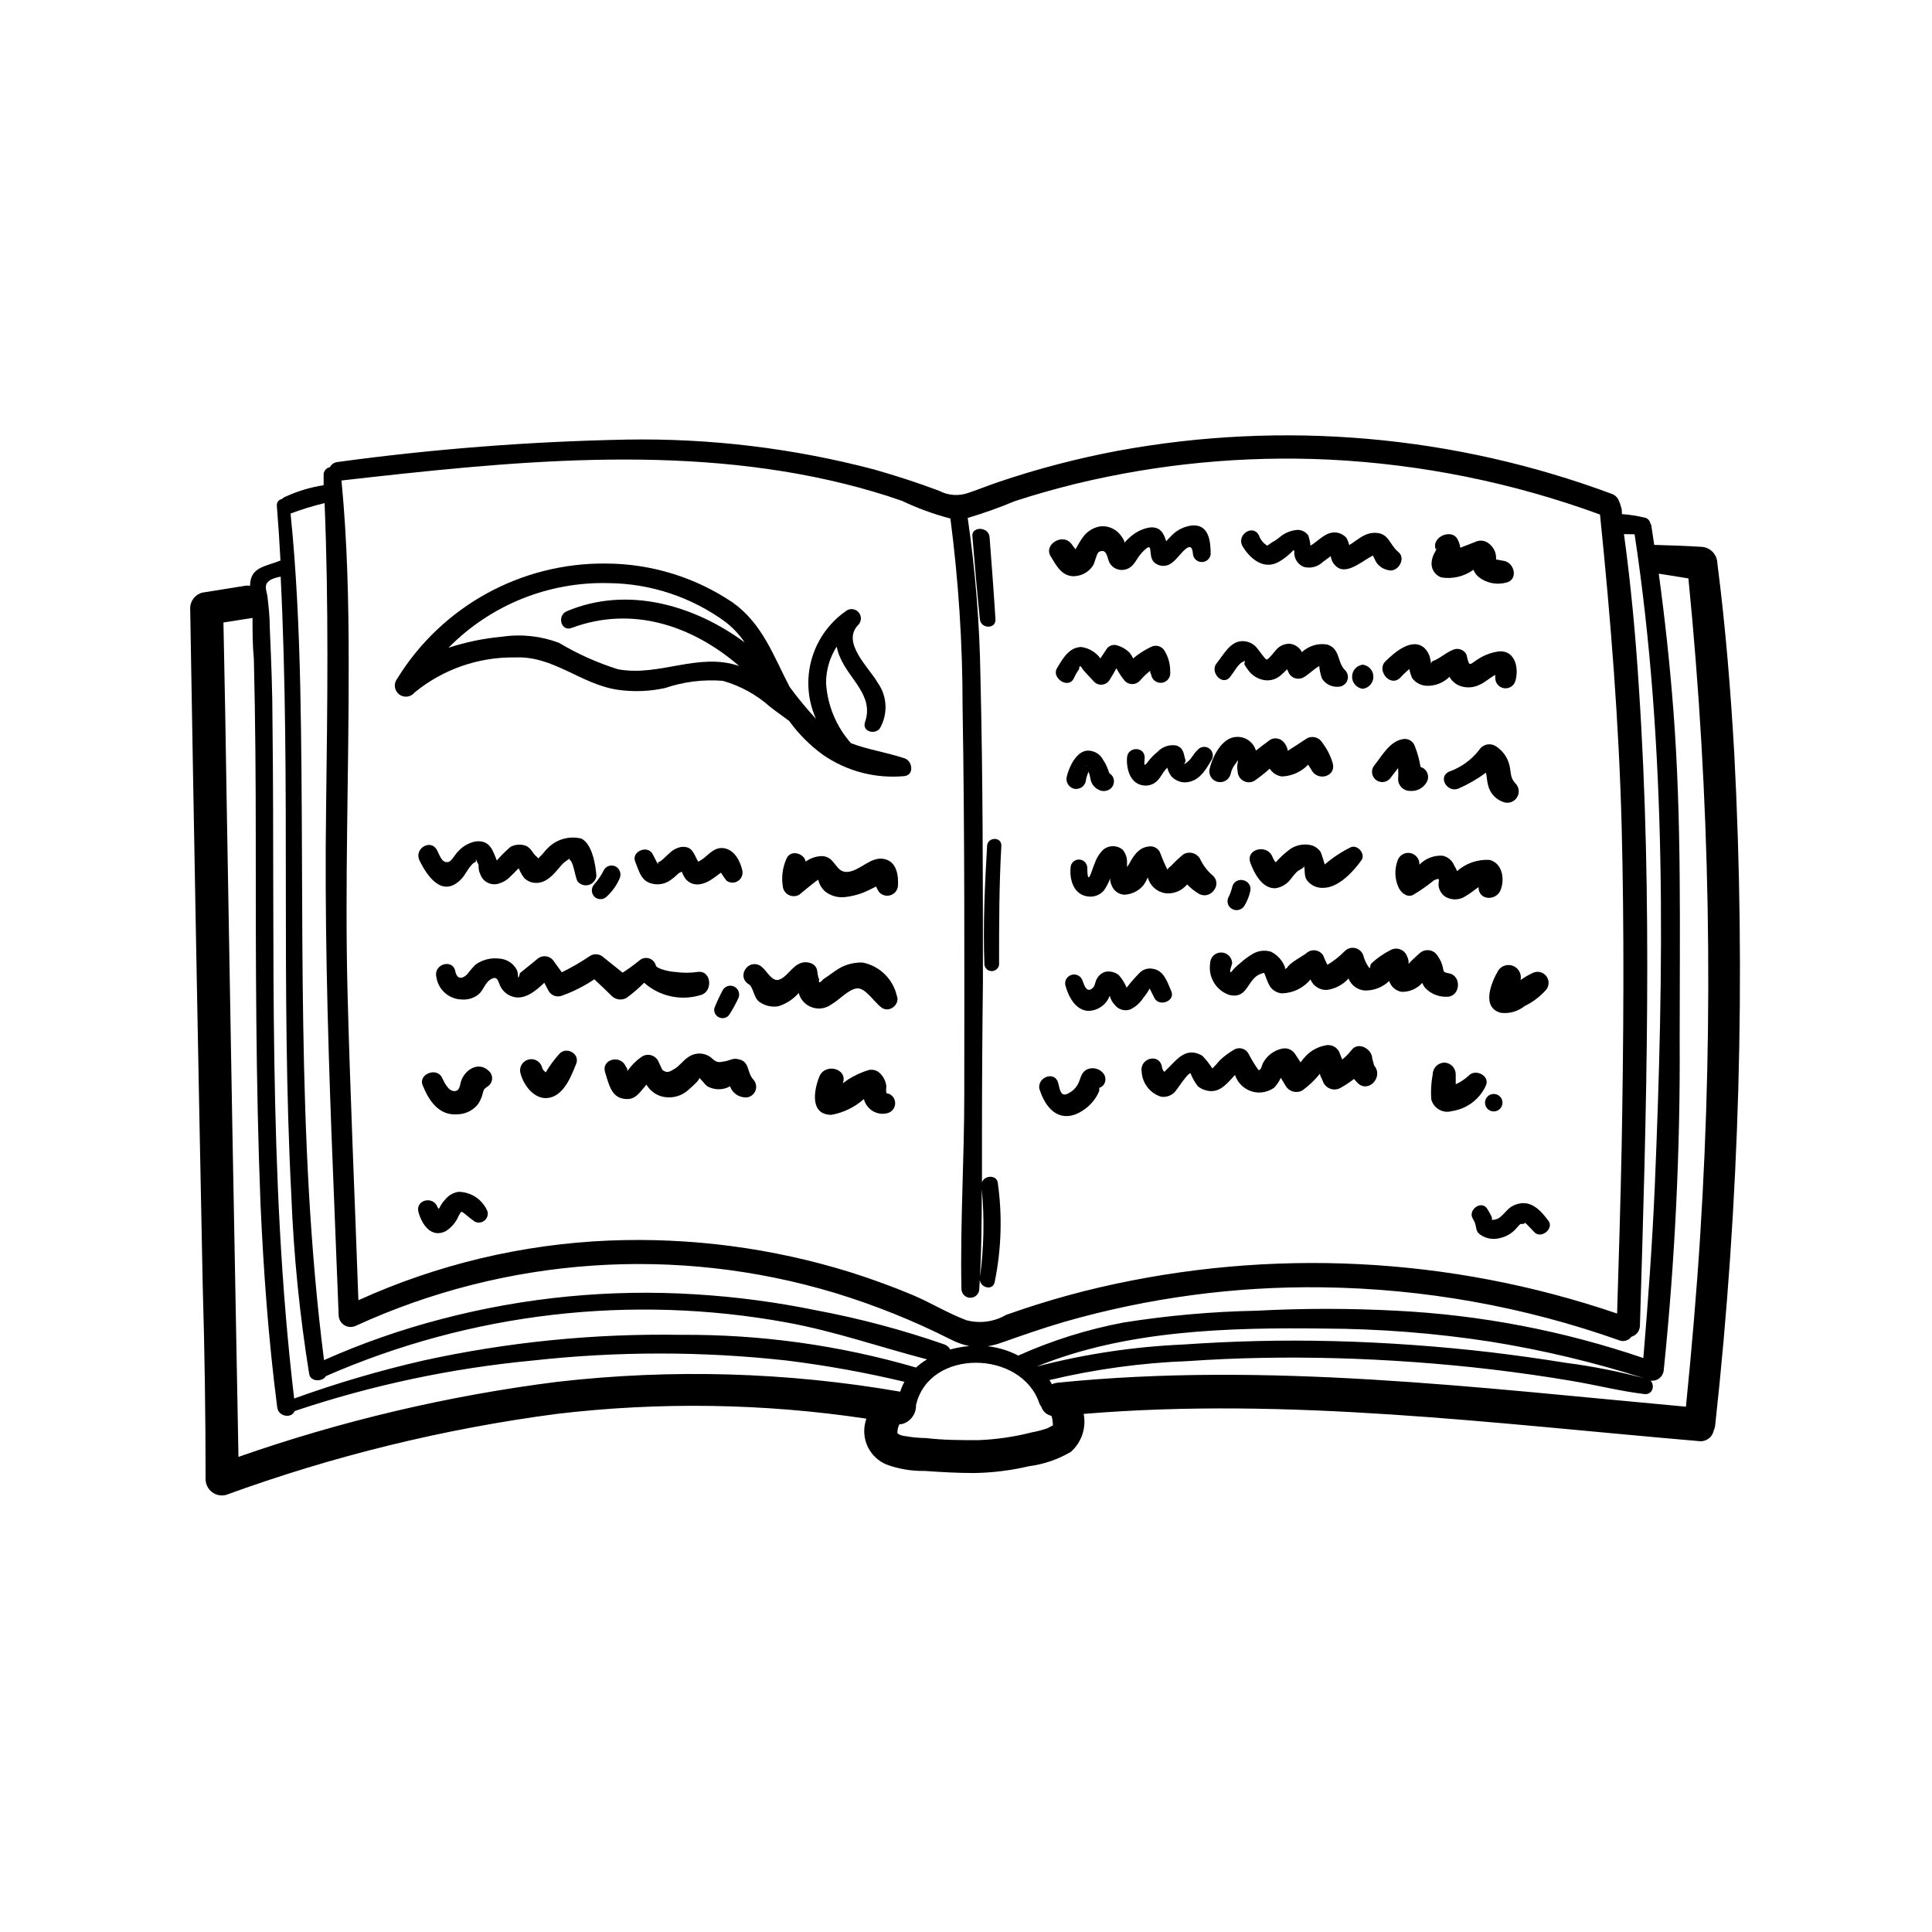 <?xml version="1.0" encoding="UTF-8"?>
<!-- Uploaded to: SVG Repo, www.svgrepo.com, Generator: SVG Repo Mixer Tools -->
<svg fill="#000000" width="800px" height="800px" version="1.1" viewBox="144 144 512 512" xmlns="http://www.w3.org/2000/svg">
 <g>
  <path d="m298.08 366.24c-3.234-0.809-6.652 0.172-8.969 2.57-0.656 0.605-1.16 1.41-1.812 2.016-0.656 0.605-0.605 0.656-0.605 0.707 0 0.051 0 0-0.352-0.402-1.258-0.906-1.461-2.469-3.223-3.074h-0.004c-1.293-0.395-2.691-0.25-3.879 0.402-1.266 1.113-2.461 2.309-3.574 3.574-1.109-2.719-1.812-5.492-5.691-5.039l-0.004 0.004c-1.824 0.387-3.469 1.359-4.684 2.769-0.555 0.504-1.613 2.418-2.316 2.621-1.863 0.605-2.469-1.863-3.176-3.125-1.664-3.074-6.098-0.352-4.637 2.719 2.066 4.281 6.098 10.078 11.035 5.039 1.211-1.16 2.367-4.133 3.93-4.637v-0.707l0.707 1.562c0 0.707 0 1.562 0.402 2.266v0.004c0.297 1.031 1.008 1.895 1.957 2.387 0.953 0.496 2.062 0.582 3.078 0.234 1.109-0.324 2.117-0.934 2.922-1.762l2.266-2.266 0.504 1.059 0.004-0.004c0.258 0.539 0.578 1.047 0.957 1.512 0.84 0.844 1.98 1.316 3.172 1.309 2.719 0 4.484-2.117 6.098-3.981 0.539-0.746 1.203-1.395 1.965-1.914 1.211-0.707 0.25-0.805 1.059 0 0.805 0.805 1.211 4.231 1.812 5.441 0.703 0.91 1.887 1.305 2.996 0.996 1.105-0.312 1.914-1.262 2.043-2.406-0.203-2.719-1.059-8.414-3.981-9.875z"/>
  <path d="m340.75 374.81c-0.504-2.469-2.066-5.691-5.039-6.047-2.973-0.352-4.484 2.719-6.699 3.578-1.16-1.965-1.41-4.231-4.535-3.879-1.145 0.227-2.195 0.785-3.023 1.609-0.906 0.707-2.016 2.117-3.074 2.469v0.555l-1.41-2.719c-1.258-2.57-5.742-0.754-4.637 1.965 1.109 2.719 1.613 5.492 5.039 5.945h0.004c1.465 0.223 2.957-0.121 4.18-0.957 0.441-0.293 0.863-0.613 1.262-0.957l1.109-1.008 0.754-0.352v-0.004c0.215 0.605 0.5 1.18 0.855 1.715 0.723 1.012 1.879 1.629 3.125 1.664 2.57 0 4.383-1.664 6.398-3.125 0.449 0.73 0.938 1.434 1.461 2.117 0.871 0.648 2.051 0.707 2.981 0.141 0.93-0.566 1.426-1.637 1.25-2.711z"/>
  <path d="m378.48 371.68c-3.629-0.906-6.398 3.023-9.773 3.375-3.375 0.352-3.223-4.082-6.852-4.18-1.562 0.02-3.078 0.531-4.332 1.461-0.402-2.168-3.879-3.273-5.039-0.906-1.141 2.469-1.477 5.238-0.957 7.91 0.238 0.875 0.871 1.59 1.707 1.934 0.84 0.348 1.789 0.281 2.574-0.172 0.555-0.402 3.68-3.125 5.039-3.981 0.262 1.207 0.895 2.301 1.816 3.125 1.426 1.121 3.227 1.66 5.035 1.512 2.316-0.23 4.57-0.879 6.652-1.914l1.812-0.906v-0.004c0.203 0.496 0.457 0.969 0.758 1.414 0.723 0.863 1.887 1.223 2.973 0.918 1.086-0.305 1.895-1.215 2.062-2.332 0.203-2.922-0.301-6.496-3.477-7.254z"/>
  <path d="m289.41 406.65c0.656 1.113 1.977 1.648 3.223 1.309 3.133-1.086 6.113-2.578 8.867-4.434 1.562 1.461 3.125 2.922 4.637 4.434 1.039 1.008 2.613 1.215 3.879 0.504 1.672-1.203 3.242-2.555 4.684-4.027 4.117 3.664 9.859 4.891 15.113 3.223 3.176-0.957 2.719-6.5-0.805-6.098-2.055 0.305-4.141 0.305-6.195 0-1.008 0-5.039-0.805-5.039-1.812-0.273-0.883-0.98-1.559-1.871-1.797-0.891-0.234-1.84 0.008-2.512 0.637-1.406 1.133-2.871 2.191-4.383 3.176l-5.039-4.031c-0.938-0.93-2.383-1.117-3.527-0.453-2.414 1.637-4.938 3.102-7.559 4.383l-2.117-2.922h0.004c-0.469-0.723-1.234-1.199-2.09-1.309-0.855-0.105-1.711 0.172-2.344 0.754-1.512 1.211-2.973 2.469-4.535 3.68-0.352 1.41-0.504 1.562-0.555 0.453 0-0.531-0.141-1.051-0.402-1.512-0.945-1.609-2.625-2.644-4.484-2.769-2.219-0.281-4.465 0.277-6.297 1.559-0.805 0.797-1.547 1.656-2.219 2.57-1.309 1.309-2.719 1.461-3.176-0.754-0.656-3.426-5.793-1.965-5.039 1.461h0.004c0.465 3.348 3.269 5.879 6.652 5.996 1.582 0.145 3.16-0.305 4.434-1.262 1.461-1.16 1.762-3.223 3.426-4.133 1.664-0.906 1.762 0.352 2.418 1.812v0.004c0.695 1.477 2.035 2.555 3.625 2.922 2.973 0.707 5.742-1.562 8.062-3.777z"/>
  <path d="m372.64 399.09c-2.203-0.09-4.391 0.453-6.297 1.562-1.059 0.656-2.066 1.41-3.074 2.117l-1.109 0.754c-0.957 1.109-1.309 1.059-1.059 0-0.805-1.461 0-2.922-1.715-4.031l0.004 0.004c-1.172-0.656-2.602-0.656-3.777 0-1.863 0.906-3.375 3.727-5.34 4.18-1.965 0.453-3.273-3.023-5.039-3.879-3.223-1.512-5.996 3.074-2.82 5.039 1.211 0.656 1.309 3.527 2.769 4.637v-0.004c1.453 1.059 3.266 1.492 5.039 1.211 2.109-0.641 3.992-1.863 5.441-3.527 0.473 1.777 1.793 3.203 3.531 3.809 1.734 0.609 3.66 0.312 5.133-0.785 1.965-1.059 4.383-3.879 6.648-4.231 2.266-0.352 4.484 3.426 6.602 5.039s5.039-0.855 4.082-3.125c-1.031-4.438-4.555-7.863-9.02-8.77z"/>
  <path d="m266.29 430.23c-0.453 1.16-0.301 2.922-1.914 2.922s-2.672-2.418-3.273-3.629c-1.41-2.82-6.449-0.805-5.039 2.215 1.664 4.082 4.332 8.012 9.27 7.559v0.004c2.059-0.066 3.988-1.023 5.289-2.621 0.582-0.824 1.008-1.746 1.258-2.719 0.301-1.211 0.301-1.309 1.309-2.016h0.004c0.664-0.41 1.109-1.098 1.207-1.871 0.098-0.773-0.16-1.551-0.703-2.109-2.621-2.773-6.199-0.758-7.406 2.266z"/>
  <path d="m292.34 423.17c-1.414 1.547-2.664 3.234-3.731 5.039l-0.605-0.605c-0.23-0.312-0.383-0.672-0.453-1.055-0.566-1.398-2.086-2.148-3.539-1.75-1.453 0.398-2.375 1.82-2.152 3.309 0.754 3.426 3.828 7.609 7.758 6.801 3.93-0.805 5.793-5.793 7.106-9.07 0.957-2.566-2.519-4.531-4.383-2.668z"/>
  <path d="m339.54 424.68c-1.211-0.301-1.965 0.25-3.074 0.504-2.215 0.453-2.469 0.504-4.082-0.957-1.801-1.367-4.293-1.367-6.094 0-1.258 0.805-2.215 2.266-3.527 3.023-1.309 0.754-1.863 1.258-3.223 0.301l-1.211-2.57v0.004c-0.852-1.398-2.66-1.871-4.082-1.059-1.566 1.043-2.914 2.379-3.981 3.93 0-0.402 0-0.805-0.402-1.16-1.309-3.324-6.602-2.066-5.492 1.512 1.109 3.578 1.766 7.055 5.894 7.055 2.367 0 3.527-2.117 5.039-3.828 0.859 1.453 2.223 2.547 3.828 3.07 2.703 0.797 5.625 0.043 7.609-1.965 0.402-0.352 2.922-2.469 2.519-2.922 0.555 0.352 1.613 1.914 2.215 2.266v0.004c1.863 1.039 4.133 1.039 5.996 0 0.52 1.516 1.84 2.621 3.426 2.871 1.219 0.301 2.488-0.238 3.117-1.32 0.629-1.086 0.469-2.457-0.398-3.367-1.812-2.062-0.855-4.887-4.078-5.391z"/>
  <path d="m379.85 434c-0.656-0.352-0.805 0-0.957-0.504s0-1.41 0-1.664v0.004c-0.152-1.309-0.758-2.523-1.715-3.426-0.805-0.801-1.977-1.105-3.074-0.809-1.879 0.586-3.676 1.418-5.34 2.469l-1.41 1.008c1.461-3.879-4.734-5.543-6.246-1.715-1.512 3.828-2.418 10.078 3.223 10.078 3.203-0.574 6.184-2.023 8.617-4.18 0.148 0.66 0.438 1.281 0.855 1.812 1.27 1.762 3.519 2.512 5.594 1.863 1.008-0.348 1.719-1.258 1.816-2.32 0.098-1.066-0.434-2.09-1.363-2.617z"/>
  <path d="m265.53 459.85c-1.391 0.195-2.652 0.918-3.527 2.016-0.645 0.633-1.156 1.387-1.512 2.215l-0.301 0.25v0.004c-0.102-0.141-0.188-0.293-0.25-0.453-1.16-3.074-5.945-1.914-5.039 1.359 0.906 3.273 3.375 6.953 7.203 5.039 1.535-0.953 2.731-2.363 3.426-4.031 0.805-1.309 0.504-1.461 1.863-0.402 0.758 0.66 1.551 1.281 2.371 1.863 0.824 0.449 1.844 0.367 2.586-0.211 0.746-0.582 1.074-1.547 0.84-2.461-1.277-3.109-4.297-5.156-7.66-5.188z"/>
  <path d="m544.69 463.68c-1.562 0.855-2.672 3.125-4.332 3.477-1.664 0.352-0.605 0-1.16-0.906-0.352-0.734-0.758-1.441-1.207-2.117-1.664-2.066-5.039 0.656-3.68 2.82 1.359 2.168 0.352 3.023 1.965 4.231v0.004c1.465 1.031 3.301 1.379 5.039 0.957 1.738-0.34 3.312-1.246 4.484-2.57 0.344-0.426 0.715-0.832 1.109-1.207 0.754 0 1.109 0 1.16-0.301 0.051-0.301 2.316 2.316 2.82 2.719 1.965 1.41 5.039-1.461 3.375-3.375-2.469-3.328-5.34-5.996-9.574-3.731z"/>
  <path d="m427.91 296.67c2.32 0.219 4.562-0.895 5.793-2.871 0.402-0.605 0.957-3.273 1.512-3.527 2.215-1.16 2.215 1.863 2.82 2.871 0.848 1.512 2.621 2.242 4.285 1.762 2.266-0.605 2.82-2.922 4.281-4.434 3.477-3.68 1.41 0.555 3.176 2.469h-0.004c1.406 1.359 3.633 1.359 5.039 0 1.613-1.059 5.039-6.953 5.34-2.016 0.172 1.164 1.168 2.023 2.344 2.023 1.176 0 2.172-0.859 2.344-2.023 0-3.477-0.453-8.113-5.039-7.656-1.73 0.223-3.356 0.938-4.684 2.066-0.605 0.504-1.109 1.109-1.664 1.664l-0.402 0.453c-0.605-2.066-1.512-3.879-4.231-3.68h-0.004c-1.73 0.266-3.363 0.977-4.734 2.066-0.766 0.605-1.473 1.281-2.117 2.016v-0.402c-0.371-0.82-0.883-1.57-1.512-2.219-1.316-1.332-3.18-1.969-5.035-1.711-1.758 0.34-3.32 1.328-4.387 2.769-0.48 0.656-0.918 1.348-1.309 2.066-0.906 1.359-0.352 1.664-1.613 0-2.316-3.426-7.859 0-5.543 3.273 1.363 2.266 2.621 4.637 5.344 5.039z"/>
  <path d="m483.33 292.64c1.242-0.77 2.379-1.703 3.375-2.769h0.301v0.805h0.004c0.059 1.602 1.07 3.012 2.566 3.578 1.805 0.453 3.711-0.062 5.039-1.363l2.066-1.512v0.004c0.059 0.562 0.23 1.109 0.504 1.609 2.719 4.383 7.254 0 10.629-1.762 0.402 0.656 0.707 1.562 1.109 2.066 0.715 0.891 1.707 1.512 2.82 1.762 2.621 0.906 5.039-3.023 2.82-4.785-2.215-1.762-2.418-4.734-5.644-5.039-3.223-0.301-5.039 1.863-7.356 3.223l0.004 0.004c-0.16-0.648-0.398-1.273-0.707-1.867-0.68-0.797-1.629-1.316-2.668-1.461-2.82-0.352-4.684 2.168-6.902 3.477-0.094-0.906-0.281-1.801-0.555-2.668-0.652-0.969-1.754-1.539-2.922-1.512-1.66 0.125-3.246 0.758-4.535 1.812-0.684 0.578-1.426 1.082-2.215 1.512l-1.211 0.855c-1.039-0.609-1.828-1.578-2.215-2.719-1.512-3.023-5.793-0.352-4.484 2.621 2.117 3.727 6.047 6.848 10.176 4.129z"/>
  <path d="m525.95 297.02c2.996 0.488 6.059-0.234 8.516-2.016 0.32 0.766 0.82 1.441 1.461 1.965 2.019 1.551 4.637 2.086 7.106 1.461 3.527-0.707 2.316-5.543-0.754-5.844-0.25 0-1.309-0.301-1.812-0.301h-0.004c0.027-0.27 0.027-0.539 0-0.809-0.105-1.305-0.742-2.508-1.762-3.324-1.047-0.953-2.574-1.152-3.832-0.504l-3.879 1.512c-0.09-0.699-0.297-1.379-0.605-2.016-1.41-3.324-7.203-0.906-5.894 2.469 0.402-0.605 0.402-0.504 0 0.301l-0.402 0.754v0.004c-0.383 0.719-0.625 1.508-0.703 2.316-0.172 1.773 0.887 3.438 2.566 4.031zm8.113-4.383v0z"/>
  <path d="m446.05 324.43c0.836-0.977 1.762-1.871 2.769-2.668 0 0.352 0 0.656 0.25 1.008h0.004c0.195 1.391 1.48 2.359 2.871 2.164 1.391-0.195 2.359-1.48 2.168-2.871 0.047-1.988-0.477-3.945-1.512-5.641-0.762-1.238-2.359-1.656-3.629-0.957-1.68 0.809-3.254 1.824-4.684 3.019-0.258-0.555-0.578-1.082-0.961-1.559-0.934-0.902-2.074-1.559-3.324-1.918-1.082-0.316-2.246 0.141-2.82 1.109l-1.562 2.367c-1.203-1.645-3.019-2.734-5.039-3.019-3.273 0-5.039 3.223-6.5 5.691s3.023 5.594 4.484 2.621h0.004c0.391-0.867 0.863-1.691 1.41-2.469 0-0.906 0.352-1.008 0.754-0.25 0.402 0.754 2.469 2.719 3.223 3.629l0.004-0.004c0.574 0.578 1.391 0.855 2.199 0.746 0.812-0.109 1.527-0.59 1.93-1.301 0.605-0.957 1.211-1.965 1.762-3.023h0.004c0.625 1.18 1.367 2.293 2.215 3.324 0.516 0.555 1.234 0.867 1.992 0.867 0.754 0 1.473-0.312 1.988-0.867z"/>
  <path d="m469.98 323.42c0.754-0.906 2.168-3.477 3.223-3.93 1.059-0.453 0.707-0.707 0.555 0.555h0.004c0.289 0.508 0.609 0.996 0.957 1.461 1.008 1.441 2.547 2.422 4.281 2.723 1.504 0.246 3.043-0.16 4.231-1.109 0.652-0.555 1.273-1.145 1.867-1.762l0.504 1.109v-0.004c0.805 1.363 2.562 1.812 3.93 1.008 1.211-0.707 2.621-2.117 4.082-2.973h-0.004c0.098 1.117 0.332 2.219 0.707 3.277 0.906 1.496 2.586 2.356 4.332 2.215 1.039 0 1.973-0.629 2.367-1.586 0.398-0.957 0.18-2.062-0.555-2.797-2.168-2.117-1.211-5.691-4.734-6.801-2.426-0.414-4.906 0.332-6.699 2.016-0.629-1.242-1.844-2.074-3.227-2.219-1.117-0.035-2.211 0.344-3.074 1.059-0.555 0.453-2.519 3.125-3.023 3.125-0.504 0-2.316-2.973-3.176-3.68h0.004c-0.898-0.77-2.043-1.195-3.223-1.207-3.324 0-5.039 3.629-6.902 5.894-1.867 2.266 1.508 6.144 3.574 3.625z"/>
  <path d="m515.12 323.57c0.73-0.816 1.52-1.574 2.371-2.266 0.152 0.832 0.406 1.645 0.754 2.418 0.887 1.188 2.25 1.922 3.731 2.016 2.289 0.109 4.519-0.75 6.144-2.371 0.68 1.211 1.797 2.113 3.125 2.519 1.68 0.5 3.488 0.316 5.035-0.504 1.211-0.504 2.57-1.812 3.981-2.519v0.859c0.016 1.352 1.023 2.492 2.367 2.668 1.34 0.18 2.609-0.66 2.973-1.965 0.957-3.273 0-8.062-4.281-7.809-2.07 0.266-4.055 1.008-5.793 2.168-0.855 0.504-1.715 1.41-2.117 1.109s-0.656-2.215-0.855-2.57c-0.637-1.078-1.918-1.594-3.125-1.262-2.066 0.707-3.477 2.215-5.441 3.023-0.227 0.039-0.43 0.164-0.562 0.355s-0.184 0.426-0.141 0.652c-0.082-0.715-0.215-1.422-0.402-2.117-0.281-0.828-0.746-1.586-1.363-2.215-3.324-3.023-8.113 1.258-10.43 3.578-2.316 2.316 1.312 6.953 4.031 4.231z"/>
  <path d="m431.79 350.73c0.125-0.77 0.363-1.516 0.707-2.219 0.184 0.547 0.336 1.102 0.453 1.664 0.133 1.32 0.93 2.477 2.113 3.074 1.105 0.641 2.504 0.477 3.426-0.402 0.785-0.812 0.945-2.039 0.406-3.023-0.238-0.363-0.547-0.672-0.91-0.906 0 0-0.301-0.906-0.504-1.359v-0.004c-0.285-0.742-0.66-1.453-1.105-2.113-0.762-1.535-2.32-2.508-4.031-2.519-3.023 0-5.039 4.281-5.644 6.902-0.328 1.371 0.469 2.758 1.816 3.172 0.738 0.195 1.527 0.059 2.16-0.379 0.629-0.434 1.035-1.125 1.113-1.887zm0-3.629c-0.152-0.352-0.051-0.301 0.051 0z"/>
  <path d="m494.41 340.8c-0.836-1.418-2.648-1.91-4.082-1.109-0.855 0.555-3.578 2.367-5.039 3.273v0.004c-0.148-0.938-0.59-1.801-1.258-2.469-0.914-0.898-2.312-1.086-3.426-0.453-1.258 0.957-2.519 1.863-3.777 2.871h-0.004c-0.645-2.223-2.723-3.719-5.035-3.629-3.828 0-6.398 5.039-7.203 8.363h-0.004c-0.199 0.734-0.102 1.52 0.277 2.18 0.379 0.664 1.004 1.148 1.738 1.348 1.531 0.418 3.109-0.484 3.527-2.016 0.215-1.102 0.719-2.129 1.461-2.973 0.453-0.805 0.605-0.906 0.402 0-0.148 0.73-0.148 1.484 0 2.219 0.023 1.043 0.594 1.996 1.504 2.512 0.91 0.52 2.019 0.52 2.93 0.004 1.426-0.988 2.789-2.066 4.082-3.223 0.699 1.125 1.863 1.879 3.172 2.066 2.656-0.078 5.172-1.199 7.004-3.125l1.16 1.863c1.863 2.519 6.297 1.109 5.34-2.266-0.574-1.973-1.516-3.816-2.769-5.441z"/>
  <path d="m520.46 347.25c-0.305-1.879-0.809-3.723-1.512-5.492-0.438-1.383-1.863-2.195-3.277-1.863-3.426 0.656-5.34 4.281-7.356 6.801-0.516 0.559-0.773 1.312-0.711 2.07s0.441 1.457 1.043 1.922c0.602 0.469 1.371 0.66 2.121 0.535 0.754-0.129 1.414-0.562 1.832-1.203l1.914-2.469c0.074 0.973 0.074 1.949 0 2.922 0 1.727 1.398 3.125 3.121 3.125 1.836 0.184 3.602-0.75 4.484-2.367 0.398-0.738 0.445-1.613 0.121-2.387-0.324-0.773-0.977-1.359-1.781-1.594z"/>
  <path d="m543.99 346.7c-0.527-2.106-1.871-3.918-3.731-5.039-1.492-0.848-3.387-0.359-4.281 1.109-2.062 2.644-4.844 4.637-8.012 5.742-3.023 1.461-0.352 5.742 2.621 4.434 2.547-1.125 4.965-2.527 7.203-4.18 0.25 1.008 0.25 2.168 0.555 3.273 0.492 2.191 2.129 3.945 4.285 4.586 1.32 0.375 2.731-0.188 3.43-1.371 0.699-1.184 0.512-2.691-0.461-3.668-1.461-1.461-1.105-2.922-1.609-4.887z"/>
  <path d="m462.02 371.58c-0.43-0.742-1.141-1.285-1.973-1.504-0.832-0.215-1.719-0.094-2.461 0.348-1.133 0.941-2.211 1.949-3.223 3.023 0 0-1.008 0.754-0.957 1.059v-0.004c-0.711-1.387-1.332-2.816-1.863-4.281-0.457-1.391-1.902-2.199-3.324-1.863-2.519 0.352-3.828 2.418-5.039 4.684-0.188 0.242-0.355 0.492-0.504 0.758v-1.613c-0.047-1.129-0.473-2.215-1.211-3.074-1.477-1.16-3.559-1.16-5.035 0-1.055 1.027-1.848 2.289-2.32 3.68-0.754 1.613-1.914 6.699-1.965 1.211v-0.004c0-1.223-0.992-2.215-2.215-2.215-1.227 0-2.219 0.992-2.219 2.215-0.301 3.273 0.906 7.406 5.039 7.609 1.465 0.078 2.883-0.539 3.828-1.664 0.668-0.969 1.207-2.019 1.613-3.121 0.012 0.664 0.168 1.316 0.453 1.914 0.543 1.355 1.816 2.277 3.273 2.367 1.945-0.07 3.769-0.949 5.039-2.418 0.488-0.672 0.895-1.398 1.211-2.168 0.578 2.172 2.367 3.805 4.582 4.184 2.219 0.285 4.426-0.594 5.844-2.316 0.93 0.957 1.98 1.785 3.125 2.469 2.973 1.715 6.297-2.367 3.727-4.785l0.004-0.004c-1.461-1.223-2.629-2.754-3.43-4.484z"/>
  <path d="m495.07 373.09s-0.855-2.973-1.16-3.426h0.004c-0.547-0.738-1.301-1.301-2.168-1.609-1.934-0.531-4-0.223-5.691 0.855-1.457 1.059-2.793 2.277-3.981 3.625-0.363-0.438-0.652-0.93-0.859-1.461-1.41-3.527-7.203-2.117-5.844 1.613 1.008 2.769 3.176 6.902 6.648 6.699l0.004 0.004c1.609-0.242 3.059-1.113 4.031-2.422 0.477-0.652 1-1.277 1.559-1.863 0.906-0.805 2.117-1.008 1.914-1.715 0.402 1.008 0 2.672 0.754 3.777l0.004 0.004c1 1.41 2.656 2.211 4.383 2.117 4.031 0 7.961-4.281 10.078-7.254 1.258-1.613-0.855-4.231-2.719-3.527h-0.004c-2.504 1.227-4.84 2.766-6.953 4.582z"/>
  <path d="m525.4 379.49c0.27 0.793 0.758 1.492 1.41 2.016 1.504 0.996 3.426 1.113 5.035 0.305 1.074-0.613 2.102-1.305 3.074-2.066l0.906-0.656c0 3.629 4.684 3.68 5.844 0.805 1.16-2.871 0.504-7.152-2.922-8.012v0.004c-3.148-0.188-6.246 0.879-8.613 2.973-0.211-0.523-0.465-1.031-0.758-1.512-0.531-1.297-1.656-2.254-3.019-2.57-2.316-0.164-4.582 0.703-6.199 2.367 0.082-1.523-1.004-2.856-2.512-3.09-1.508-0.234-2.945 0.707-3.332 2.184-0.777 2.219-0.688 4.648 0.254 6.801 0.605 1.41 2.168 2.871 3.828 2.168 1.977-1.164 3.863-2.477 5.641-3.93 2.269-1.008 0.707 0.402 1.363 2.215z"/>
  <path d="m448.67 405.95 1.309 2.621c1.309 2.316 5.543 0.707 4.434-1.863s-1.965-5.594-5.039-5.996v-0.004c-1.164-0.188-2.352 0.164-3.223 0.957-1.281 1.285-2.473 2.644-3.578 4.082-0.504-1.238-1.223-2.383-2.117-3.375-0.973-0.75-2.215-1.059-3.426-0.855-1.062 0.281-1.949 1.02-2.418 2.012-0.352 0.605-0.402 1.613-0.906 2.168-1.664 1.715-2.367-0.504-2.871-1.965-0.449-1.117-1.668-1.719-2.832-1.395-1.16 0.32-1.895 1.465-1.703 2.652 0.754 2.871 2.519 6.551 5.894 6.902 2.625 0.055 4.992-1.566 5.894-4.027 0.223 0.906 0.672 1.738 1.309 2.418 0.953 1.246 2.594 1.754 4.082 1.258 1.449-0.684 2.672-1.766 3.527-3.121 0.645-0.758 1.203-1.586 1.664-2.469z"/>
  <path d="m528.07 401.96c-1.914-0.352-1.359-0.504-1.863-2.215v-0.004c-0.359-1.129-0.941-2.176-1.715-3.074-1.207-1.164-3.121-1.164-4.332 0 0 0-1.914 1.664-2.871 2.769 0-0.656 0-1.258-0.352-1.863v0.004c-0.273-0.898-0.941-1.625-1.816-1.969s-1.855-0.27-2.668 0.203c-1.844 0.926-3.539 2.113-5.039 3.527-0.605 0.855 0 1.562-0.656 1.008-0.648-0.895-1.129-1.902-1.41-2.973-0.281-1.043-1.102-1.848-2.148-2.109-1.047-0.262-2.152 0.062-2.887 0.852-1.355 1.375-2.879 2.578-4.535 3.574-0.414-0.801-0.785-1.625-1.109-2.469-0.465-0.758-1.25-1.258-2.133-1.367s-1.766 0.191-2.402 0.812c-1.059 0.805-4.434 2.519-5.039 3.828l0.004 0.004c-0.215 0.059-0.41 0.184-0.555 0.352v-0.504c-0.668-1.805-2.004-3.281-3.731-4.133-1.699-0.523-3.547-0.266-5.039 0.707-1 0.602-1.941 1.293-2.82 2.066-0.688 0.547-1.344 1.137-1.965 1.762-1.16 1.562-1.309 1.109-0.453-1.41 0-1.613-1.309-2.922-2.922-2.922s-2.922 1.309-2.922 2.922c-0.539 3.621 1.578 7.117 5.039 8.312 5.039 1.258 4.684-4.18 8.312-5.543 1.258-0.504 0.906-0.352 1.512 1.109 0.273 0.766 0.609 1.508 1.008 2.219 0.715 1.016 1.836 1.676 3.074 1.812 2.969-0.039 5.769-1.383 7.656-3.68 0.723 1.762 2.481 2.871 4.383 2.773 2.195-0.305 4.211-1.375 5.691-3.023 0.707 1.789 2.367 3.019 4.285 3.172 2.414 0.066 4.758-0.84 6.5-2.516 0.465 1.492 1.73 2.602 3.273 2.871 2.09 0.062 4.102-0.805 5.492-2.371 0.164 0.457 0.402 0.883 0.703 1.262 1.414 1.535 3.406 2.41 5.492 2.418 3.879 0.301 4.434-5.441 0.957-6.195z"/>
  <path d="m541.07 401.16c-1.812 3.074-4.637 9.773 0.605 11.234h-0.004c2.269 0.309 4.562-0.332 6.352-1.762 2.09-1.016 3.969-2.418 5.539-4.133 1.016-1.039 1.109-2.668 0.223-3.816-0.887-1.152-2.481-1.48-3.75-0.766-1.078 0.504-2.106 1.113-3.07 1.812 0.34-1.531-0.449-3.09-1.887-3.715-1.441-0.629-3.121-0.148-4.008 1.145z"/>
  <path d="m428.82 439.39c1.996-0.77 3.738-2.078 5.039-3.777 0.621-0.773 1.113-1.641 1.461-2.57 0.02-0.25 0.02-0.504 0-0.754 0.355-0.113 0.68-0.305 0.957-0.555 0.895-0.965 0.895-2.461 0-3.426-0.91-1.012-2.309-1.438-3.629-1.109-1.664 0.453-2.066 1.715-2.57 3.125-0.465 1.465-1.5 2.68-2.871 3.375-2.066 1.211-2.316-0.805-2.769-2.672-0.805-3.223-5.34-1.762-5.039 1.359 1.312 4.336 4.234 8.719 9.422 7.004z"/>
  <path d="m507.66 424.54c0-2.469-3.629-4.684-5.492-2.266v-0.004c-0.719 0.938-1.547 1.781-2.469 2.519l-0.605-1.512c-0.488-1.684-2.234-2.668-3.93-2.215-1.918 0.371-3.676 1.32-5.039 2.719-0.527 0.555-1.016 1.141-1.461 1.766l-1.41-2.168c-0.746-1.215-2.191-1.805-3.578-1.461-2.184 0.488-4.031 1.93-5.035 3.93-0.301 0.555-0.301 1.613-1.109 1.762-1.016-1.422-1.926-2.922-2.723-4.481-0.781-1.301-2.469-1.73-3.777-0.957-1.316 0.773-2.551 1.684-3.676 2.719-0.652 0.789-1.34 1.547-2.066 2.266-0.773-1.211-1.668-2.34-2.672-3.375-4.684-2.719-7.106 1.613-10.078 4.281l0.004 0.004c-0.387-0.434-0.617-0.984-0.656-1.562-0.906-3.527-5.945-1.965-5.34 1.512 0.172 3.023 2.168 5.637 5.039 6.598 1.34 0.246 2.719-0.188 3.676-1.156 0.605-0.555 3.375-5.039 4.231-5.039h0.004c0.484 1.246 1.145 2.418 1.965 3.477 1.031 0.812 2.309 1.254 3.625 1.258 2.57 0 4.383-2.316 6.195-4.281h0.004c0.852 2.57 3.144 4.391 5.844 4.633 1.609 0.125 3.215-0.32 4.535-1.258 0.719-0.773 1.316-1.66 1.762-2.621l1.309 2.168c0.918 1.527 2.887 2.043 4.434 1.16 1.738-1.266 3.297-2.758 4.637-4.434 0 0.605 0.453 1.211 0.707 1.863h-0.004c0.289 0.949 0.988 1.719 1.91 2.094 0.922 0.371 1.961 0.305 2.828-0.18 1.246-0.699 2.441-1.492 3.574-2.367l0.855 0.957c2.82 3.023 7.106-1.41 4.484-4.535z"/>
  <path d="m537.79 431.64c1.109-2.57-2.769-4.484-4.535-2.621l0.004 0.004c-0.781 0.719-1.645 1.344-2.57 1.863l-0.906 0.453v-2.672c-0.027-1.664-1.359-3.019-3.023-3.07-1.676 0.051-3.023 1.395-3.074 3.07-0.406 2.176-0.543 4.394-0.402 6.602 0.281 1.176 1.035 2.184 2.086 2.785 1.047 0.602 2.297 0.742 3.457 0.387 3.949-0.59 7.328-3.152 8.965-6.801z"/>
  <path d="m461.31 342.82c-0.957 0.855-1.562 2.266-2.519 3.023-1.812 1.41-0.402 0.301-0.656-0.504-0.504-1.613-0.402-3.125-2.418-3.777v-0.004c-1.871-0.312-3.769 0.355-5.035 1.766-0.875 0.688-1.652 1.48-2.32 2.367-1.359 1.762-1.109 1.008-1.008-0.906 0-3.023-4.484-3.023-4.684 0-0.203 3.023 0.855 7.406 5.039 7.406 1.324-0.039 2.562-0.668 3.375-1.715 0.656-0.805 1.109-1.762 1.812-2.57l0.453-0.453v0.004c0.199 0.816 0.559 1.586 1.059 2.266 0.902 0.973 2.148 1.555 3.477 1.613 3.629 0 5.492-3.023 7.055-5.742v-0.004c0.762-1 0.57-2.434-0.43-3.199-1.004-0.766-2.434-0.574-3.199 0.43z"/>
  <path d="m301.5 381.61c0.906 0.902 2.371 0.902 3.273 0 1.438-1.312 2.586-2.906 3.375-4.684 0.594-1.137 0.223-2.535-0.855-3.227-1.113-0.656-2.551-0.297-3.223 0.805-0.68 1.391-1.543 2.676-2.57 3.832-0.875 0.914-0.875 2.359 0 3.273z"/>
  <path d="m335.56 406.35c-0.82 1.539-1.562 3.117-2.219 4.734-0.277 1.066 0.285 2.172 1.312 2.57 1.004 0.426 2.172 0.039 2.719-0.906 0.816-1.301 1.559-2.644 2.215-4.031 0.617-1.117 0.238-2.519-0.855-3.176-1.098-0.652-2.519-0.289-3.172 0.809z"/>
  <path d="m473.5 377.28c-0.609-0.172-1.258-0.09-1.809 0.223-0.547 0.312-0.949 0.828-1.113 1.438-0.23 1.016-0.586 1.996-1.059 2.926-0.52 1.113-0.078 2.441 1.008 3.019 1.117 0.633 2.535 0.277 3.227-0.805 0.762-1.242 1.309-2.606 1.609-4.031 0.246-1.277-0.586-2.516-1.863-2.769z"/>
  <path d="m505.14 320.14c-1.613 0.203-2.824 1.574-2.824 3.199s1.211 2.996 2.824 3.199c1.613-0.203 2.82-1.574 2.82-3.199s-1.207-2.996-2.82-3.199z"/>
  <path d="m539.86 438.54c1.281 0 2.316-1.035 2.316-2.316s-1.035-2.316-2.316-2.316-2.316 1.035-2.316 2.316 1.035 2.316 2.316 2.316z"/>
  <path d="m407.81 308.11c-0.453-7.254-1.008-14.508-1.562-21.766-0.25-2.922-5.039-2.922-4.535 0 0.605 7.254 1.211 14.508 1.965 21.766 0.254 2.566 4.281 2.668 4.133 0z"/>
  <path d="m405.59 368.16c-0.605 10.48-1.109 21.008-0.707 31.539h0.004c0.152 0.953 0.973 1.652 1.938 1.652 0.965 0 1.785-0.699 1.941-1.652 0-10.531 0-21.059 0.605-31.539 0.098-2.469-3.629-2.418-3.781 0z"/>
  <path d="m210.27 299.24c-0.453-0.078-0.91-0.078-1.363 0l-11.285 1.812c-1.906 0.484-3.238 2.211-3.223 4.18 1.008 59.852 2.117 119.69 3.324 179.51 0.504 17.098 0.758 34.191 0.758 51.289 0.016 1.336 0.648 2.586 1.711 3.394 1.062 0.805 2.438 1.078 3.727 0.738 28.336-10.328 57.715-17.523 87.613-21.465 27.293-3.234 54.895-2.809 82.07 1.262-0.145 0.41-0.266 0.832-0.352 1.258-0.992 4.516 1.383 9.094 5.644 10.883 3.223 1.191 6.637 1.773 10.074 1.711 4.383 0.301 8.766 0.555 13.098 0.555 4.941-0.07 9.855-0.68 14.664-1.812 3.891-0.508 7.644-1.793 11.031-3.777 2.856-2.512 4.16-6.348 3.426-10.078 54.461-4.535 108.72 2.57 162.98 7.203l0.004 0.004c1.867 0.273 3.621-0.969 3.981-2.824 0.223-0.457 0.359-0.953 0.402-1.461 6.461-59.117 8.148-118.66 5.039-178.05-0.957-16.727-2.316-33.504-4.484-50.383v0.004c-0.078-2.332-1.953-4.203-4.285-4.281-4.031-0.25-8.113-0.402-12.191-0.504h-0.25l-0.754-5.039h-0.004c-0.039-0.273-0.141-0.531-0.301-0.758-0.164-0.766-0.785-1.348-1.562-1.461-1.953-0.461-3.941-0.762-5.945-0.906 0-0.754 0-1.512-0.352-2.266-0.055-0.355-0.176-0.695-0.352-1.008-0.277-0.953-0.988-1.719-1.918-2.066-41.824-15.582-87.094-19.535-130.99-11.438-10.66 2.004-21.164 4.746-31.438 8.215-2.672 0.906-5.289 1.965-7.961 2.871-2.602 0.984-5.504 0.801-7.961-0.504-5.644-2.117-11.387-3.981-17.23-5.644-21.367-5.621-43.402-8.281-65.496-7.91-25.652 0.496-51.254 2.481-76.68 5.945-0.855 0.09-1.613 0.598-2.012 1.363-1.043 0.199-1.762 1.16-1.664 2.215v2.57c-3.481 0.539-6.871 1.555-10.078 3.023-0.375 0.145-0.719 0.367-1.008 0.652-0.852 0.156-1.43 0.957-1.309 1.816 0.402 5.039 0.707 9.621 0.957 14.461-4.031 1.66-8.012 1.66-8.059 6.699zm81.465 210.95c-28.801 3.641-57.137 10.309-84.539 19.898-1.109-57.836-2.148-115.68-3.125-173.51-0.234-15.887-0.52-31.758-0.855-47.609l7.707-1.211c0 3.629 0 7.254 0.352 10.883 0.402 16.07 0.504 32.094 0.504 48.164 0 32.094 0 64.184 1.258 96.227 0.805 18.035 2.117 36.074 4.434 53.957 0.352 2.57 3.93 2.922 4.586 0.957l0.004 0.004c20.473-6.875 41.672-11.371 63.176-13.402 22.336-2.469 44.875-2.469 67.207 0 10.512 1.301 20.938 3.184 31.238 5.644-0.465 0.828-0.836 1.707-1.109 2.617-30-5.199-60.586-6.082-90.836-2.617zm131.29 11.688c0-0.301-1.109 0.504-1.512 0.656v-0.004c-1.332 0.453-2.695 0.809-4.082 1.059-4.648 1.191-9.41 1.883-14.207 2.066-4.586 0-9.219 0-13.805-0.555-1.824-0.016-3.644-0.184-5.441-0.504-0.504 0-1.914-0.352-2.168-0.855h0.004c-0.004-0.805 0.184-1.602 0.551-2.316h0.555c2.305-0.57 3.898-2.668 3.832-5.039 3.426-15.113 27.961-14.711 32.695-0.453 0.125 0.309 0.297 0.598 0.504 0.855 0.422 1.332 1.586 2.297 2.973 2.469-0.707 0 0 0 0 1.309 0.086 0.434 0.117 0.871 0.102 1.312zm156.63-12.645v-0.004c-6.82-1.809-13.758-3.172-20.758-4.078-6.551-1.059-13.098-1.965-19.699-2.769-13.855-1.613-27.809-2.621-41.766-2.973-13.957-0.352-26.703 0-39.953 0.906h0.004c-13.102 0.578-26.105 2.535-38.793 5.844 23.68-9.672 50.883-10.379 76.074-10.078 14.828 0.051 29.629 1.211 44.285 3.477 13.758 2.211 27.328 5.445 40.605 9.672zm11.789-211.95c5.75 57.875 6.797 116.12 3.125 174.16-0.957 15.113-2.266 30.23-3.777 45.344-55.418-5.039-110.84-11.992-166.61-6.348h-0.004c-0.488 0.059-0.965 0.191-1.41 0.402-0.199-0.379-0.418-0.75-0.652-1.109 12.078-2.883 24.414-4.57 36.828-5.035 13.098-0.906 26.25-1.109 39.348-0.754 13.098 0.352 27.406 1.359 41.059 2.973 7.152 0.855 14.258 1.863 21.363 3.074 7.106 1.211 12.797 2.719 19.297 3.477 2.016 0 2.57-2.316 1.41-3.578v-0.004c0.816 0.113 1.645-0.105 2.297-0.605 0.652-0.504 1.078-1.246 1.18-2.062 2.992-29.125 4.406-58.387 4.231-87.664 0-29.121 0.555-58.289-1.664-87.309-0.941-12.16-2.234-24.234-3.879-36.223zm-14.258-11.688c8.664 57.133 7.758 115.32 5.34 172.96-0.656 15.113-1.762 30.23-3.023 45.344v-0.004c-21.137-7.215-43.184-11.438-65.492-12.543-12.301-0.656-24.629-0.656-36.93 0-11.812 0.227-23.598 1.27-35.266 3.121-9.637 1.812-19.02 4.754-27.965 8.77-2.523-1.32-5.277-2.16-8.109-2.469 1.355-0.23 2.688-0.586 3.981-1.059 5.391-1.914 10.781-3.777 16.273-5.391 22.25-6.394 45.316-9.48 68.465-9.172 26.828 0.348 53.41 5.094 78.695 14.059 1.152 0.438 2.457 0.043 3.176-0.957 1.34-0.367 2.269-1.582 2.266-2.973 1.715-56.426 3.477-113-0.301-169.43-0.855-13.551-2.117-27.055-3.93-40.305zm-209.28-13.355c5.039 1.258 10.078 2.719 15.113 4.484 4.125 1.965 8.426 3.535 12.848 4.688 2.156 16.52 3.234 33.164 3.223 49.824 0.301 17.129 0.402 34.258 0.453 51.387 0.051 17.129 0 34.309 0 51.488 0 17.18-1.109 34.309-0.754 51.438v0.008c0 1.305 1.059 2.367 2.367 2.367s2.367-1.062 2.367-2.367c0.555-8.766 0.656-17.633 0.656-26.449v-0.004c0.738 7.836 0.57 15.734-0.504 23.531-0.352 2.519 3.426 3.68 3.93 1.109v-0.004c1.777-8.672 2.051-17.582 0.809-26.348-0.352-2.168-3.68-1.914-4.18 0v-12.746c0-13.434 0.082-26.871 0.25-40.305 0-27.004 0-54.008-0.656-81.012-0.215-14.082-1.344-28.133-3.375-42.07 4.223-1.25 8.379-2.731 12.441-4.434 5.34-1.762 10.781-3.273 16.273-4.637v0.004c21.902-5.297 44.449-7.453 66.957-6.398 24.562 1.199 48.801 6.106 71.895 14.559 2.82 27.559 5.039 55.418 5.742 82.875 0.707 27.457 0.504 56.277 0 84.387-0.301 14.812-0.754 29.676-1.211 44.488h0.004c-44.219-15.098-91.781-17.488-137.29-6.902-5.594 1.309-11.082 2.82-16.523 4.535-2.719 0.855-5.391 1.762-8.113 2.719v0.004c-3.184 1.848-6.973 2.356-10.531 1.41-5.039-1.914-9.32-4.586-14.055-6.602-4.734-2.016-10.883-4.281-16.473-6.047-20.77-6.481-42.5-9.34-64.238-8.461-22.926 0.961-45.457 6.332-66.352 15.816-0.957-27.105-2.168-54.262-2.871-81.414-0.754-29.07 0.352-58.141 0.301-87.211 0-16.223-0.352-32.445-1.914-48.617 44.133-4.988 89.93-9.875 133.41 0.906zm-137.89 5.039c1.109 26.801 0.754 53.555 0.402 80.609-0.402 28.766 0.352 57.383 1.41 86.102l1.918 48.566c0.023 1.066 0.578 2.051 1.48 2.617 0.902 0.57 2.031 0.645 3.004 0.207 39.891-18.301 85.094-21.402 127.11-8.719 10.492 3.207 20.688 7.301 30.48 12.242 1.59 0.836 3.285 1.445 5.039 1.816-1.703 0.152-3.391 0.457-5.039 0.906-0.316-0.594-0.836-1.059-1.461-1.309-11.109-3.871-22.496-6.902-34.059-9.07-10.516-2.16-21.172-3.574-31.891-4.231-22.676-1.434-45.434 0.777-67.41 6.547-10.66 2.766-21.074 6.406-31.133 10.883-7.559-59.246-5.039-118.95-6.297-178.5-0.352-15.113-1.008-30.633-2.57-45.848v0.004c2.945-1.113 5.957-2.039 9.016-2.773zm-14.559 20.504v0.004c0.91-0.492 1.898-0.816 2.922-0.961 2.719 54.562 0 109.28 2.82 163.84 0.621 15.902 2.203 31.75 4.738 47.461 0.352 2.117 3.527 2.117 4.434 0.555 38.383-16.793 80.906-21.742 122.12-14.211 12.695 2.316 24.789 6.551 37.18 9.773l0.004 0.004c-1.047 0.621-2.023 1.348-2.922 2.164-20.242-5.906-41.238-8.824-62.324-8.664-22.926-0.387-45.816 1.895-68.215 6.801-11.613 2.656-23.055 6.023-34.258 10.074-7.055-59.449-5.039-119.3-5.742-179.05 0-8.312-0.352-16.625-0.707-24.938 0-2.922-0.301-5.844-0.656-8.766-0.402-1.863-0.855-3.023 0.605-4.031z"/>
  <path d="m253.89 327.5c7.519-6.156 16.984-9.441 26.699-9.27 10.078-0.453 17.332 7.106 27.105 8.566 4.176 0.598 8.426 0.445 12.547-0.457 4.922-1.676 10.133-2.328 15.316-1.914 4.648 1.324 8.938 3.684 12.543 6.902 1.664 1.309 3.375 2.469 5.039 3.727v0.004c2.469 3.418 5.461 6.426 8.867 8.918 6.348 4.418 14.062 6.438 21.766 5.691 2.57-0.402 2.016-3.981 0-4.684-5.039-1.664-9.773-2.316-14.258-4.031-3.926-4.438-6.25-10.059-6.602-15.973 0-3.41 0.977-6.75 2.82-9.621 0.199 1.023 0.52 2.023 0.957 2.973 2.519 5.844 8.969 10.078 6.551 17.027-0.855 2.469 2.57 3.477 3.93 1.664 2.207-3.812 1.973-8.566-0.605-12.145-2.266-3.981-9.773-10.68-5.039-15.367l0.004 0.004c0.777-0.891 0.816-2.207 0.09-3.141-0.723-0.934-2.008-1.223-3.062-0.691-4.57 3.047-7.91 7.613-9.434 12.891-1.523 5.273-1.125 10.918 1.117 15.93-2.465-2.676-4.785-5.484-6.949-8.414-4.281-8.16-7.152-16.727-15.113-22.418h-0.004c-9.902-6.68-21.559-10.273-33.5-10.328-22.555-0.27-43.598 11.32-55.422 30.527-1 1.281-0.773 3.133 0.504 4.133 1.281 1 3.129 0.777 4.133-0.504zm51.387-28.969c11.172 0.109 22.027 3.723 31.035 10.328 1.949 1.527 3.648 3.344 5.039 5.391-13.504-9.977-31.188-15.012-47.156-8.262-2.621 1.109-1.562 5.441 1.258 4.434 16.172-6.047 32.145-0.555 44.438 10.078-10.883-3.727-21.16 2.922-32.145 0.855-5.461-1.715-10.703-4.062-15.617-7.004-4.82-1.816-10.02-2.371-15.113-1.613-4.816 0.438-9.562 1.418-14.156 2.922 11.156-11.336 26.516-17.539 42.418-17.129z"/>
 </g>
</svg>